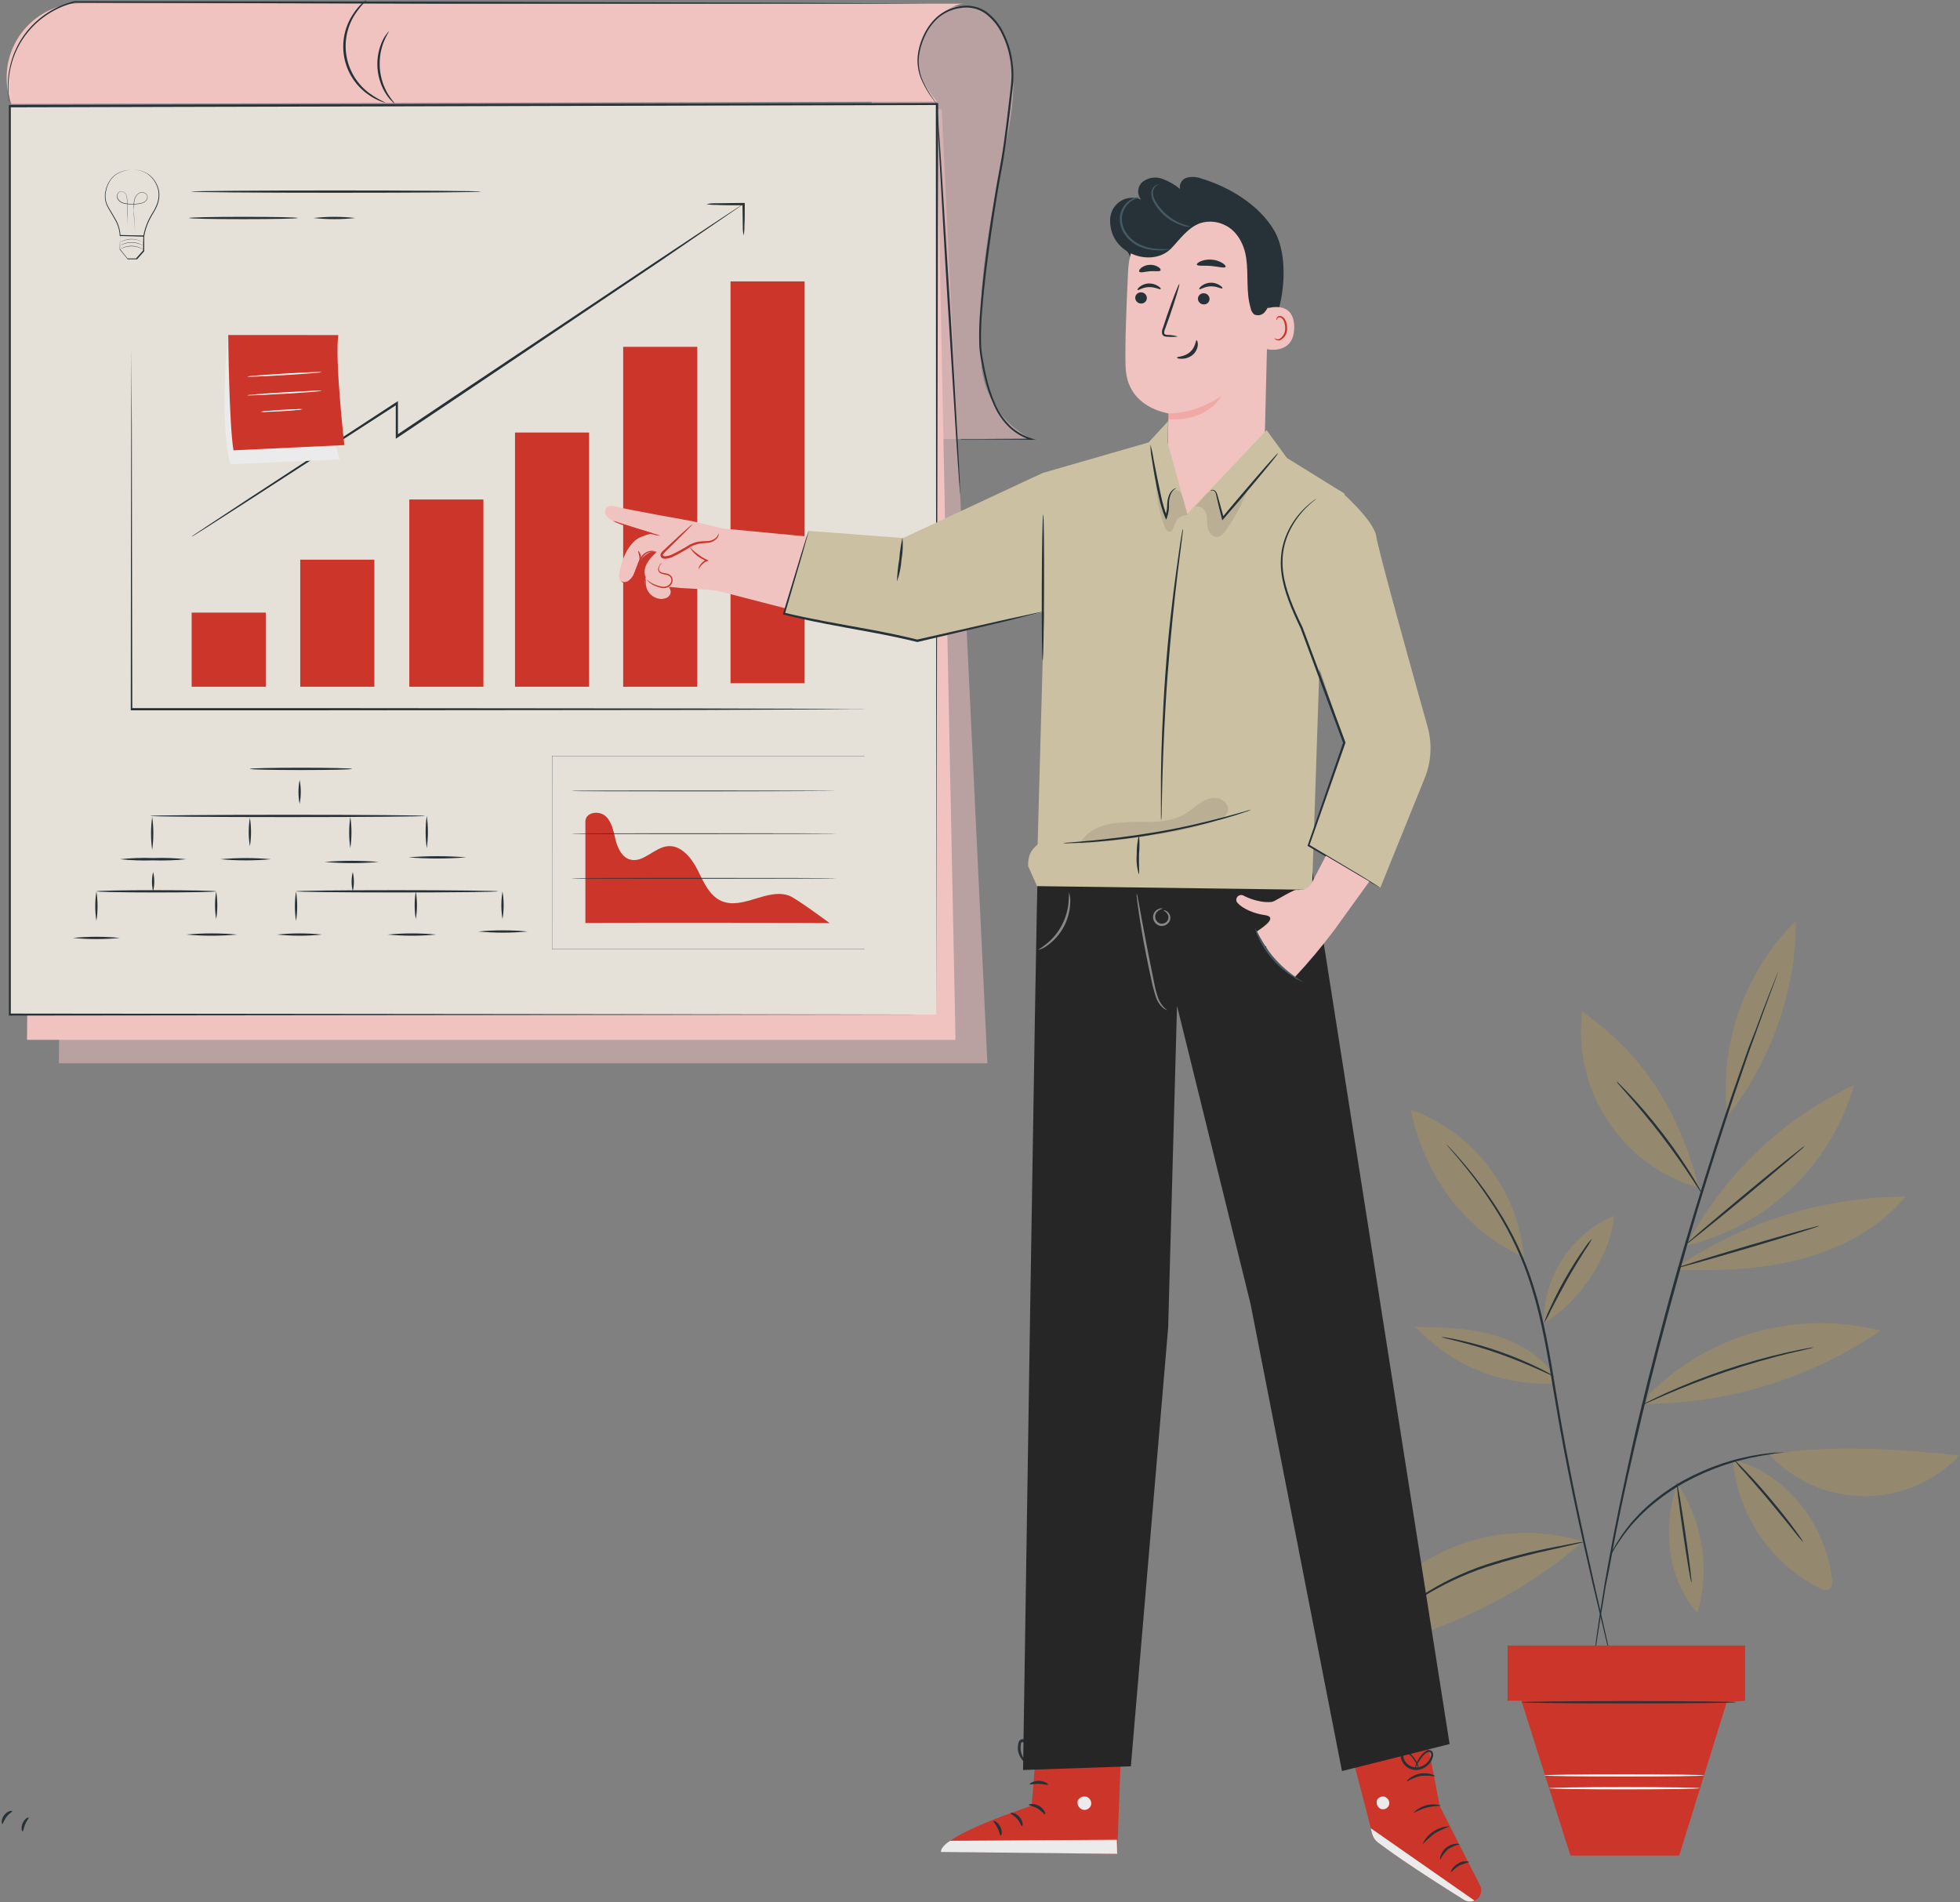 <svg xmlns="http://www.w3.org/2000/svg" width="442" height="429" viewBox="0 0 442 429" fill="none"><rect x="0" y="0" width="442" height="429" fill="#808080" stroke="none"/><path d="M218.17 1.461C218.17 1.461 233.46 1.671 226.92 31.951C220.38 62.231 221.22 67.951 221.22 79.951C221.129 83.867 222.142 87.73 224.142 91.099C226.142 94.467 229.048 97.206 232.53 99.001H211.79L196.54 28.311V1.461H218.17Z" fill="#F0C3C0" fill-opacity="0.5"></path><path d="M222.67 239.791H13.28L15.15 34.941L212.37 24.631L222.67 239.791Z" fill="#F0C3C0" fill-opacity="0.5"></path><path d="M215.48 234.5H6.09L7.96 29.65L211.27 25.68L215.48 234.5Z" fill="#F0C3C0"></path><path d="M211.14 228.789H2.18V23.939L211.27 23.449L211.14 228.789Z" fill="#E5E1D8"></path><path d="M211.14 228.79C211.14 226.88 211.14 146.62 211.04 23.451L211.27 23.68L2.51 24.201H2.18L2.44 23.941C2.44 98.88 2.44 169.15 2.44 228.79L2.22 228.57L211.22 228.79L2.22 229.02H2V228.79C2 169.15 2 98.88 2 23.941V23.68H2.58L211.35 23.23H211.57V23.451C211.28 146.62 211.14 226.88 211.14 228.79Z" fill="#263238"></path><path d="M211.27 22.901C200.47 10.331 213 1.031 217.27 0.831L18.27 0.721C15.826 0.718 13.41 1.251 11.193 2.281C8.977 3.31 7.012 4.813 5.437 6.682C3.862 8.551 2.715 10.743 2.076 13.102C1.438 15.462 1.323 17.932 1.74 20.341C1.94 21.394 2.21 22.433 2.55 23.451" fill="#F0C3C0"></path><path d="M216.54 99.001H216.82H217.62H220.74L232.53 98.931V99.241C230.745 98.687 229.103 97.748 227.72 96.491C226.195 95.041 224.978 93.3 224.14 91.371C223.205 89.269 222.484 87.078 221.99 84.831C221.72 83.661 221.48 82.471 221.26 81.251C221.132 80.633 221.035 80.008 220.97 79.381C220.883 78.744 220.836 78.103 220.83 77.461C220.762 74.791 220.849 72.12 221.09 69.461C221.29 66.741 221.6 63.951 221.93 61.101C222.61 55.411 223.46 49.481 224.47 43.401C224.89 40.811 225.41 38.241 225.84 35.731C226.27 33.221 226.59 30.731 226.91 28.251C227.23 25.771 227.49 23.371 227.78 21.001C227.91 19.821 228.07 18.651 228.1 17.501C228.127 16.361 228.064 15.22 227.91 14.091C227.619 11.885 226.974 9.741 226 7.741C225.129 5.866 223.806 4.237 222.15 3.001C220.558 1.915 218.611 1.482 216.71 1.791C214.946 2.009 213.274 2.7 211.87 3.791C210.628 4.823 209.608 6.095 208.87 7.531C208.201 8.815 207.71 10.184 207.41 11.601C206.921 13.886 207.199 16.269 208.2 18.381C208.811 19.724 209.548 21.006 210.4 22.211L211.08 23.141C211.23 23.351 211.3 23.471 211.3 23.471C211.3 23.471 211.2 23.381 211.03 23.181L210.32 22.271C209.419 21.087 208.648 19.809 208.02 18.461C206.964 16.317 206.647 13.883 207.12 11.541C207.416 10.094 207.907 8.695 208.58 7.381C209.335 5.89 210.386 4.57 211.67 3.501C213.119 2.363 214.845 1.631 216.67 1.381C218.674 1.051 220.728 1.502 222.41 2.641C224.132 3.918 225.507 5.606 226.41 7.551C227.395 9.582 228.043 11.761 228.33 14.001C228.491 15.157 228.561 16.324 228.54 17.491C228.54 18.681 228.35 19.851 228.22 21.041C227.96 23.411 227.68 25.831 227.36 28.301C227.04 30.771 226.71 33.301 226.3 35.801C225.89 38.301 225.35 40.871 224.94 43.471C223.94 49.541 223.07 55.471 222.38 61.141C222.05 63.981 221.74 66.761 221.53 69.481C221.287 72.107 221.19 74.744 221.24 77.381C221.247 78.009 221.291 78.637 221.37 79.261C221.42 79.881 221.55 80.501 221.65 81.111C221.87 82.321 222.1 83.511 222.37 84.671C222.843 86.892 223.539 89.06 224.45 91.141C225.263 93.021 226.443 94.721 227.92 96.141C229.255 97.376 230.846 98.301 232.58 98.851L233.58 99.171H232.58L220.79 99.101H217.67H216.87L216.54 99.001Z" fill="#263238"></path><path d="M87.67 7.089C87.75 7.149 87.15 7.939 86.56 9.399C86.221 10.248 85.97 11.129 85.81 12.029C85.633 13.137 85.579 14.26 85.65 15.379C85.746 16.495 85.971 17.596 86.32 18.659C86.611 19.53 86.993 20.368 87.46 21.159C88.27 22.499 88.98 23.159 88.91 23.269C88.84 23.379 88.69 23.129 88.37 22.819C87.908 22.378 87.499 21.885 87.15 21.349C86.622 20.561 86.192 19.712 85.87 18.819C85.064 16.622 84.88 14.244 85.34 11.949C85.526 11.018 85.822 10.111 86.22 9.249C86.489 8.666 86.825 8.116 87.22 7.609C87.47 7.259 87.64 7.069 87.67 7.089Z" fill="#263238"></path><path d="M82.7 0C81.714 0.986 80.83 2.068 80.06 3.23C78.228 6.069 77.552 9.501 78.171 12.823C78.79 16.144 80.658 19.102 83.39 21.09C84.523 21.896 85.732 22.589 87 23.16C86.622 23.105 86.253 23.005 85.9 22.86C84.924 22.494 84 22.003 83.15 21.4C81.714 20.419 80.487 19.163 79.538 17.706C78.589 16.248 77.938 14.617 77.622 12.907C77.306 11.197 77.332 9.441 77.697 7.741C78.062 6.041 78.76 4.43 79.75 3C80.311 2.132 80.983 1.342 81.75 0.65C82.035 0.39 82.355 0.172 82.7 0Z" fill="#263238"></path><path d="M195.16 159.92H194.51H192.59L185.2 159.97L158 160.1L68.39 160.18H29.49V159.93C29.49 134.33 29.56 112.31 29.59 96.67C29.59 88.87 29.64 82.67 29.66 78.39C29.66 76.28 29.66 74.64 29.66 73.51C29.66 72.97 29.66 72.56 29.66 72.26C29.66 71.96 29.66 71.83 29.66 71.83C29.66 71.83 29.66 71.97 29.66 72.26C29.66 72.55 29.66 72.97 29.66 73.51C29.66 74.64 29.66 76.28 29.66 78.39C29.66 82.67 29.66 88.87 29.73 96.67C29.73 112.31 29.79 134.33 29.83 159.93L29.58 159.68H68.23L157.84 159.76L185 159.84L192.39 159.89H194.31L195.16 159.92Z" fill="#263238"></path><path d="M59.93 138.15H43.22V154.86H59.93V138.15Z" fill="#CC3529"></path><path d="M84.42 126.211H67.71V154.861H84.42V126.211Z" fill="#CC3529"></path><path d="M109.01 112.641H92.3V154.861H109.01V112.641Z" fill="#CC3529"></path><path d="M132.85 97.539H116.14V154.859H132.85V97.539Z" fill="#CC3529"></path><path d="M157.24 78.211H140.53V154.861H157.24V78.211Z" fill="#CC3529"></path><path d="M181.45 63.461H164.74V154.071H181.45V63.461Z" fill="#CC3529"></path><path d="M43.22 121C43.283 120.935 43.353 120.878 43.43 120.83L44.08 120.38L46.63 118.68L56.2 112.37L89.35 90.7L89.74 90.45V90.91C89.74 93.28 89.74 95.81 89.74 98.39L89.34 98.18L102.4 89.42L148.5 58.62L162.5 49.33L166.32 46.83L167.32 46.19L167.67 45.99C167.571 46.08 167.464 46.16 167.35 46.23L166.35 46.92L162.58 49.5L148.72 59L102.72 89.93L89.65 98.68L89.25 98.95V90.95L89.64 91.16L56.38 112.67L46.73 118.86L44.14 120.49L43.47 120.91L43.22 121Z" fill="#263238"></path><path d="M167.69 53.09C167.547 52.413 167.486 51.721 167.51 51.029C167.51 49.749 167.44 47.969 167.43 46.029L167.69 46.289H167.05C164.91 46.289 162.97 46.289 161.57 46.209C160.809 46.232 160.048 46.172 159.3 46.029C160.047 45.88 160.808 45.816 161.57 45.84C162.97 45.84 164.91 45.77 167.05 45.77H167.95V45.999C167.95 47.999 167.95 49.77 167.87 50.999C167.896 51.701 167.835 52.403 167.69 53.09V53.09Z" fill="#263238"></path><path d="M79.41 173.391C79.41 173.541 74.25 173.651 67.88 173.651C61.51 173.651 56.35 173.541 56.35 173.391C56.35 173.241 61.51 173.131 67.88 173.131C74.25 173.131 79.41 173.251 79.41 173.391Z" fill="#263238"></path><path d="M67.57 181.291C67.223 179.507 67.223 177.674 67.57 175.891C67.917 177.674 67.917 179.507 67.57 181.291V181.291Z" fill="#263238"></path><path d="M95.83 184C95.83 184.14 81.96 184.26 64.83 184.26C47.7 184.26 33.83 184.14 33.83 184C33.83 183.86 47.69 183.74 64.83 183.74C81.97 183.74 95.83 183.85 95.83 184Z" fill="#263238"></path><path d="M34.32 191.679C33.973 189.198 33.973 186.68 34.32 184.199C34.667 186.68 34.667 189.198 34.32 191.679V191.679Z" fill="#263238"></path><path d="M56.35 190.85C56.003 188.717 56.003 186.543 56.35 184.41C56.697 186.543 56.697 188.717 56.35 190.85Z" fill="#263238"></path><path d="M79 191.259C78.653 188.919 78.653 186.54 79 184.199C79.347 186.54 79.347 188.919 79 191.259V191.259Z" fill="#263238"></path><path d="M96.24 191.26C95.893 188.849 95.893 186.401 96.24 183.99C96.587 186.401 96.587 188.849 96.24 191.26Z" fill="#263238"></path><path d="M42 193.759C39.516 194.017 37.016 194.103 34.52 194.019C32.024 194.103 29.524 194.017 27.04 193.759C29.524 193.496 32.024 193.409 34.52 193.499C37.016 193.409 39.516 193.496 42 193.759V193.759Z" fill="#263238"></path><path d="M61.13 193.76C57.328 194.107 53.502 194.107 49.7 193.76C53.502 193.413 57.328 193.413 61.13 193.76V193.76Z" fill="#263238"></path><path d="M85.44 194.379C81.361 194.726 77.26 194.726 73.18 194.379C77.26 194.032 81.361 194.032 85.44 194.379V194.379Z" fill="#263238"></path><path d="M105.18 193.34C100.823 193.687 96.446 193.687 92.09 193.34C96.446 192.993 100.823 192.993 105.18 193.34V193.34Z" fill="#263238"></path><path d="M34.53 201.001C34.183 199.568 34.183 198.073 34.53 196.641C34.877 198.073 34.877 199.568 34.53 201.001Z" fill="#263238"></path><path d="M48.75 201C48.75 201.14 42.7 201.26 35.25 201.26C27.8 201.26 21.74 201.14 21.74 201C21.74 200.86 27.79 200.74 35.25 200.74C42.71 200.74 48.75 200.88 48.75 201Z" fill="#263238"></path><path d="M48.75 207.259C48.404 205.197 48.404 203.091 48.75 201.029C49.097 203.091 49.097 205.197 48.75 207.259Z" fill="#263238"></path><path d="M21.74 207.679C21.393 205.476 21.393 203.232 21.74 201.029C22.087 203.232 22.087 205.476 21.74 207.679V207.679Z" fill="#263238"></path><path d="M79.55 201.001C79.203 199.568 79.203 198.073 79.55 196.641C79.897 198.073 79.897 199.568 79.55 201.001Z" fill="#263238"></path><path d="M112.39 201C112.39 201.14 102.17 201.26 89.57 201.26C76.97 201.26 66.76 201.14 66.76 201C66.76 200.86 76.97 200.74 89.57 200.74C102.17 200.74 112.39 200.88 112.39 201Z" fill="#263238"></path><path d="M93.77 207.259C93.423 205.197 93.423 203.091 93.77 201.029C94.116 203.091 94.116 205.197 93.77 207.259Z" fill="#263238"></path><path d="M113.32 207.259C112.973 205.197 112.973 203.091 113.32 201.029C113.667 203.091 113.667 205.197 113.32 207.259Z" fill="#263238"></path><path d="M66.76 207.679C66.413 205.476 66.413 203.232 66.76 201.029C67.107 203.232 67.107 205.476 66.76 207.679V207.679Z" fill="#263238"></path><path d="M27.06 211.51C23.522 211.857 19.958 211.857 16.42 211.51C19.958 211.163 23.522 211.163 27.06 211.51Z" fill="#263238"></path><path d="M53.52 210.75C49.691 211.097 45.839 211.097 42.01 210.75C45.839 210.404 49.691 210.404 53.52 210.75V210.75Z" fill="#263238"></path><path d="M72.63 210.75C69.262 211.097 65.868 211.097 62.5 210.75C65.868 210.404 69.262 210.404 72.63 210.75Z" fill="#263238"></path><path d="M98.4 210.751C94.742 211.098 91.058 211.098 87.4 210.751C91.058 210.403 94.742 210.403 98.4 210.751V210.751Z" fill="#263238"></path><path d="M119 210.061C115.288 210.408 111.552 210.408 107.84 210.061C111.552 209.714 115.288 209.714 119 210.061V210.061Z" fill="#263238"></path><path d="M195 214.11H124.47V170.43H195V214.11ZM124.51 214.06H195V170.48H124.52L124.51 214.06Z" fill="#263238"></path><path d="M178 201.999C173.11 200.149 167.49 205.269 162.69 203.179C159.91 201.969 158.64 198.809 157.27 196.099C155.9 193.389 153.55 190.509 150.53 190.829C147.51 191.149 145.01 194.679 142.06 193.829C140.2 193.289 139.28 191.229 138.81 189.349C138.34 187.469 138.02 185.399 136.6 184.079C135.18 182.759 132.24 183.079 132.01 185.079V208.209H187.14C187.14 208.209 179.66 202.639 178 201.999Z" fill="#CC3529"></path><path d="M188.58 208.17C188.58 208.22 175.22 208.26 158.74 208.26C142.26 208.26 128.9 208.26 128.9 208.17C128.9 208.08 142.26 208.08 158.74 208.08C175.22 208.08 188.58 208.12 188.58 208.17Z" fill="#E0E0E0"></path><path d="M188.58 198.07C188.58 198.12 175.22 198.16 158.74 198.16C142.26 198.16 128.9 198.16 128.9 198.07C128.9 197.98 142.26 197.98 158.74 197.98C175.22 197.98 188.58 198 188.58 198.07Z" fill="#263238"></path><path d="M188.58 188C188.58 188 175.22 188.08 158.74 188.08C142.26 188.08 128.9 188.08 128.9 188C128.9 187.92 142.26 187.91 158.74 187.91C175.22 187.91 188.58 187.92 188.58 188Z" fill="#263238"></path><path d="M188.58 178.36C188.58 178.36 175.22 178.45 158.74 178.45C142.26 178.45 128.9 178.45 128.9 178.36C128.9 178.27 142.26 178.27 158.74 178.27C175.22 178.27 188.58 178.31 188.58 178.36Z" fill="#263238"></path><path d="M29.79 38.289C29.79 38.289 29.79 38.289 29.89 38.289H30.17C30.539 38.287 30.907 38.321 31.27 38.389C31.85 38.492 32.41 38.684 32.93 38.959C33.624 39.33 34.228 39.849 34.7 40.479C35.284 41.245 35.684 42.134 35.87 43.079C36.027 44.18 35.886 45.302 35.46 46.329C35.24 46.887 34.969 47.422 34.65 47.929C34.317 48.452 34.013 48.993 33.74 49.549C33.158 50.721 32.747 51.971 32.52 53.259V53.349H32.43L29.82 53.289L27.08 53.219H27V53.119C26.932 51.825 26.544 50.567 25.87 49.459C25.58 48.899 25.25 48.379 24.94 47.849C24.624 47.349 24.337 46.832 24.08 46.299C23.631 45.28 23.53 44.142 23.79 43.059C23.981 42.126 24.366 41.244 24.92 40.469C25.382 39.851 25.981 39.348 26.67 38.999C27.191 38.736 27.746 38.547 28.32 38.439C28.679 38.362 29.043 38.315 29.41 38.299H29.69C29.76 38.299 29.79 38.299 29.79 38.299H29.69H29.41C29.049 38.328 28.692 38.384 28.34 38.469C27.777 38.59 27.232 38.785 26.72 39.049C26.04 39.403 25.448 39.905 24.99 40.519C24.46 41.286 24.096 42.154 23.92 43.069C23.67 44.116 23.771 45.216 24.21 46.199C24.468 46.725 24.755 47.236 25.07 47.729C25.38 48.249 25.71 48.779 26.01 49.339C26.704 50.476 27.099 51.769 27.16 53.099L27.07 52.989L29.81 53.059L32.42 53.129L32.32 53.209C32.556 51.904 32.973 50.639 33.56 49.449C33.84 48.889 34.15 48.345 34.49 47.819C34.806 47.322 35.074 46.797 35.29 46.249C35.718 45.251 35.863 44.154 35.71 43.079C35.534 42.16 35.155 41.292 34.6 40.539C34.141 39.911 33.555 39.386 32.88 38.999C32.372 38.724 31.826 38.525 31.26 38.409C30.9 38.339 30.536 38.295 30.17 38.279H29.88L29.79 38.289Z" fill="#263238"></path><path d="M30.55 53C30.552 52.97 30.552 52.94 30.55 52.91V52.67C30.55 52.45 30.49 52.13 30.44 51.67C30.36 50.84 30.23 49.67 30.17 48.16C30.17 47.79 30.17 47.4 30.17 47C30.17 46.6 30.17 46.17 30.17 45.73C30.2 45.275 30.319 44.83 30.52 44.42C30.738 43.971 31.111 43.616 31.57 43.42C31.816 43.333 32.081 43.318 32.335 43.379C32.589 43.439 32.82 43.572 33 43.76C33.093 43.857 33.166 43.971 33.214 44.097C33.262 44.222 33.285 44.356 33.28 44.49C33.261 44.766 33.156 45.028 32.98 45.24C32.798 45.45 32.573 45.617 32.32 45.73C32.066 45.837 31.801 45.914 31.53 45.96C30.417 46.14 29.283 46.14 28.17 45.96C27.898 45.915 27.635 45.827 27.39 45.7C27.141 45.58 26.92 45.41 26.74 45.2C26.558 44.996 26.434 44.748 26.38 44.48C26.336 44.213 26.382 43.939 26.51 43.7C26.633 43.461 26.839 43.276 27.09 43.18C27.213 43.14 27.343 43.125 27.472 43.137C27.601 43.149 27.727 43.188 27.84 43.25C28.062 43.365 28.249 43.538 28.38 43.75C28.505 43.956 28.59 44.183 28.63 44.42C28.695 44.867 28.722 45.319 28.71 45.77C28.71 46.64 28.71 47.46 28.71 48.2C28.71 49.68 28.71 50.88 28.71 51.71V53C28.712 52.974 28.712 52.947 28.71 52.92V52.67C28.71 52.45 28.71 52.117 28.71 51.67C28.71 50.84 28.71 49.67 28.65 48.16C28.65 47.42 28.65 46.61 28.65 45.73C28.663 45.282 28.636 44.834 28.57 44.39C28.531 44.164 28.449 43.947 28.33 43.75C28.203 43.549 28.023 43.387 27.81 43.28C27.706 43.221 27.59 43.185 27.471 43.175C27.352 43.164 27.232 43.18 27.12 43.22C26.89 43.309 26.701 43.48 26.59 43.7C26.47 43.92 26.428 44.174 26.47 44.42C26.523 44.675 26.64 44.913 26.81 45.11C27.178 45.503 27.668 45.76 28.2 45.84C28.747 45.941 29.303 45.991 29.86 45.99C30.416 46.002 30.972 45.959 31.52 45.86C31.789 45.824 32.051 45.75 32.3 45.64C32.541 45.535 32.756 45.378 32.93 45.18C33.094 44.982 33.192 44.737 33.21 44.48C33.216 44.355 33.197 44.23 33.152 44.113C33.107 43.996 33.038 43.889 32.95 43.8C32.781 43.624 32.565 43.5 32.327 43.443C32.089 43.386 31.84 43.399 31.61 43.48C31.173 43.661 30.817 43.996 30.61 44.42C30.407 44.819 30.288 45.254 30.26 45.7C30.26 46.13 30.26 46.55 30.21 46.96C30.16 47.37 30.21 47.75 30.21 48.12C30.26 49.6 30.38 50.8 30.45 51.62C30.45 52.03 30.52 52.35 30.55 52.62V52.86V53Z" fill="#263238"></path><path d="M27.07 53C27.07 53 27.07 53.33 27.07 53.88C27.07 54.43 27.07 55.28 27.07 56.17L28.77 58.29H28.68H30.74H30.66L31.73 57.08L32.27 56.48V56.56C32.27 55.35 32.27 54.21 32.33 53.17L32.44 53.28L28.59 53.16H27.48H27.07C27.189 53.144 27.311 53.144 27.43 53.16H28.52H32.52V53.27C32.52 54.27 32.52 55.45 32.52 56.66L31.98 57.27L30.91 58.47H30.86H28.79L27 56.26C27 55.35 27.05 54.57 27.07 53.91C27.044 53.607 27.044 53.303 27.07 53Z" fill="#263238"></path><path d="M32.26 56.219L32.06 56.129C31.892 56.04 31.718 55.964 31.54 55.899C30.951 55.665 30.324 55.543 29.69 55.539C29.059 55.532 28.432 55.641 27.84 55.859C27.659 55.921 27.482 55.995 27.31 56.079L27.11 56.169C27.164 56.121 27.224 56.08 27.29 56.049L27.82 55.799C28.416 55.568 29.05 55.45 29.69 55.449C30.332 55.46 30.967 55.592 31.56 55.839C31.738 55.916 31.912 56.002 32.08 56.099C32.145 56.13 32.206 56.171 32.26 56.219V56.219Z" fill="#263238"></path><path d="M32.29 55.399L32.1 55.299L31.57 55.069C30.978 54.845 30.353 54.723 29.72 54.709C29.089 54.71 28.462 54.821 27.87 55.039C27.689 55.101 27.512 55.175 27.34 55.259L27.15 55.339L27.33 55.229C27.495 55.13 27.669 55.047 27.85 54.979C28.448 54.743 29.087 54.624 29.73 54.629C30.369 54.64 31 54.773 31.59 55.019C31.77 55.091 31.944 55.178 32.11 55.279C32.175 55.31 32.236 55.35 32.29 55.399V55.399Z" fill="#263238"></path><path d="M32.27 54.609C32.203 54.586 32.14 54.556 32.08 54.519C31.909 54.431 31.732 54.354 31.55 54.289C30.358 53.836 29.041 53.836 27.85 54.289C27.63 54.369 27.45 54.449 27.32 54.509L27.13 54.599L27.31 54.479C27.43 54.419 27.61 54.329 27.83 54.239C28.427 54 29.066 53.881 29.71 53.889C30.352 53.893 30.987 54.022 31.58 54.269C31.8 54.369 31.98 54.459 32.1 54.529L32.27 54.609Z" fill="#263238"></path><path d="M51.37 76.141C51.37 76.141 49.37 94.591 51.94 104.691L76.59 103.611C76.59 103.611 71.31 85.421 74.59 77.361L51.37 76.141Z" fill="#EBEBEB"></path><path d="M51.47 75.551C51.47 75.551 51.64 95.471 52.65 101.551L77.65 100.371C77.65 100.371 75.45 80.791 76.3 75.561L51.47 75.551Z" fill="#CC3529"></path><path d="M72.51 83.92C72.51 84.01 68.77 84.31 64.14 84.59C59.51 84.87 55.76 85.02 55.75 84.92C55.74 84.82 59.49 84.53 64.12 84.25C68.75 83.97 72.51 83.82 72.51 83.92Z" fill="white"></path><path d="M72.52 88.13C72.52 88.23 68.78 88.53 64.15 88.8C59.52 89.07 55.76 89.23 55.76 89.14C55.76 89.05 59.5 88.75 64.13 88.47C68.76 88.19 72.51 88 72.52 88.13Z" fill="white"></path><path d="M68.27 92.28C67.816 92.4 67.35 92.467 66.88 92.48C66.02 92.56 64.83 92.65 63.51 92.73C62.19 92.81 60.99 92.86 60.13 92.88C59.662 92.942 59.188 92.942 58.72 92.88C59.173 92.756 59.64 92.689 60.11 92.68C60.98 92.6 62.17 92.51 63.49 92.43C64.81 92.35 66 92.29 66.87 92.27C67.335 92.214 67.806 92.217 68.27 92.28Z" fill="white"></path><path d="M108.42 43.209C108.42 43.359 93.81 43.469 75.79 43.469C57.77 43.469 43.16 43.359 43.16 43.209C43.16 43.059 57.77 42.949 75.79 42.949C93.81 42.949 108.42 43.069 108.42 43.209Z" fill="#263238"></path><path d="M67.13 49.16C67.13 49.31 61.65 49.42 54.89 49.42C48.13 49.42 42.65 49.31 42.65 49.16C42.65 49.01 48.13 48.9 54.89 48.9C61.65 48.9 67.13 49 67.13 49.16Z" fill="#263238"></path><path d="M80.13 49.16C76.993 49.507 73.827 49.507 70.69 49.16C73.827 48.814 76.993 48.814 80.13 49.16V49.16Z" fill="#263238"></path><path d="M216.54 111.899C216.53 111.823 216.53 111.746 216.54 111.669C216.54 111.489 216.54 111.269 216.48 110.999C216.43 110.369 216.36 109.509 216.27 108.429C216.12 106.139 215.9 102.919 215.63 98.959C215.13 90.909 214.44 79.879 213.68 67.689C212.92 55.499 212.36 44.459 211.89 36.409C211.69 32.409 211.53 29.219 211.41 26.929C211.41 25.849 211.33 24.989 211.31 24.349C211.31 24.079 211.31 23.859 211.31 23.679C211.295 23.603 211.295 23.525 211.31 23.449C211.314 23.526 211.314 23.603 211.31 23.679L211.37 24.349C211.42 24.979 211.49 25.839 211.57 26.919C211.73 29.209 211.95 32.429 212.22 36.389C212.72 44.389 213.41 55.469 214.16 67.659C214.91 79.849 215.49 90.889 215.95 98.929C216.16 102.929 216.32 106.129 216.44 108.419C216.44 109.499 216.52 110.359 216.54 110.999C216.54 111.269 216.54 111.489 216.54 111.669C216.555 111.745 216.555 111.823 216.54 111.899V111.899Z" fill="#263238"></path><path d="M211.27 0.83H210.69H208.99H202.44H178.39L99 0.84L16.85 0.58C12.767 1.585 9.11 3.865 6.41 7.09C4.391 9.509 2.997 12.386 2.35 15.47C1.935 17.404 1.803 19.388 1.96 21.36C2.02 22.029 2.08 22.54 2.14 22.88C2.173 23.052 2.196 23.225 2.21 23.399C2.042 22.743 1.925 22.074 1.86 21.399C1.658 19.416 1.76 17.413 2.16 15.46C2.773 12.337 4.147 9.414 6.16 6.95C8.882 3.649 12.59 1.307 16.74 0.27V0.27L98.9 0.37L178.25 0.62L202.31 0.76L208.85 0.82H210.55L211.27 0.83Z" fill="#263238"></path><path d="M371.87 314.409C378.587 307.698 386.933 302.849 396.09 300.337C405.246 297.824 414.899 297.736 424.1 300.079C408.51 310.701 390.114 316.447 371.25 316.589" fill="#94896F"></path><path d="M389.59 251.679C387.41 236.289 393.39 218.979 404.91 207.789C405.29 223.039 398.91 240.209 389.59 251.679Z" fill="#94896F"></path><path d="M380.37 280.759C388.693 264.952 401.943 252.289 418.11 244.689C415.584 253.549 410.743 261.576 404.085 267.944C397.428 274.311 389.193 278.79 380.23 280.919" fill="#94896F"></path><path d="M378.46 286.36C387.76 286.63 397.17 286.3 406.16 283.92C415.15 281.54 423.76 276.97 429.74 269.85C411.529 269.908 393.74 275.338 378.6 285.46" fill="#94896F"></path><path d="M383.18 267.891C378.46 250.201 370.68 237.971 356.78 228.061C355.714 236.756 357.788 245.546 362.628 252.849C367.468 260.151 374.756 265.485 383.18 267.891" fill="#94896F"></path><path d="M348.09 298.391C348.058 293.231 349.551 288.177 352.382 283.862C355.212 279.548 359.254 276.166 364 274.141C363.22 283.271 356 293.841 348.09 298.391Z" fill="#94896F"></path><path d="M343.65 283.479C343.006 276.074 340.258 269.007 335.732 263.111C331.205 257.215 325.088 252.735 318.1 250.199C321.31 264.979 329.85 277.279 343.65 283.479Z" fill="#94896F"></path><path d="M350.34 309.939C347.07 305.249 341.72 302.329 336.18 300.879C330.64 299.429 324.86 299.309 319.18 299.189C323.076 303.414 327.84 306.745 333.144 308.956C338.448 311.168 344.167 312.206 349.91 311.999" fill="#94896F"></path><path d="M357 347.631C346.568 344.411 335.307 345.218 325.441 349.892C315.574 354.566 307.817 362.768 303.7 372.881C323.06 369.201 342.17 360.601 357 347.631Z" fill="#94896F"></path><path d="M378.24 334.529C375.02 344.039 375.64 355.529 382.79 363.719C384.214 358.817 384.544 353.662 383.758 348.619C382.972 343.575 381.088 338.765 378.24 334.529Z" fill="#94896F"></path><path d="M390.8 329.25C391.323 335.374 393.416 341.259 396.875 346.338C400.334 351.418 405.044 355.52 410.55 358.25C410.807 358.415 411.094 358.525 411.395 358.575C411.696 358.625 412.004 358.613 412.3 358.54C413.17 358.18 413.3 356.99 413.14 356.06C411.74 343.88 402.72 332.06 390.8 329.23" fill="#94896F"></path><path d="M399 327.999C401.729 330.948 405.034 333.305 408.712 334.924C412.389 336.543 416.36 337.389 420.377 337.409C424.395 337.43 428.374 336.625 432.068 335.044C435.762 333.463 439.091 331.14 441.85 328.219C428.23 326.729 412.51 325.739 399 327.999Z" fill="#94896F"></path><path d="M401 219.131C400.968 219.268 400.924 219.401 400.87 219.531L400.46 220.691C400.07 221.691 399.52 223.201 398.82 225.101C398.12 227.001 397.24 229.361 396.26 232.101C395.76 233.461 395.26 234.921 394.68 236.471C394.1 238.021 393.58 239.671 392.98 241.401C390.57 248.291 387.89 256.571 384.98 265.791C382.07 275.011 379.16 285.211 376.23 295.971C373.3 306.731 370.77 317.041 368.58 326.461C366.39 335.881 364.58 344.391 363.31 351.571C362.98 353.371 362.65 355.081 362.31 356.691C361.97 358.301 361.77 359.851 361.53 361.281C361.04 364.141 360.61 366.601 360.33 368.621C360.05 370.641 359.78 372.181 359.62 373.271C359.53 373.791 359.47 374.191 359.42 374.481C359.402 374.62 359.372 374.757 359.33 374.891C359.316 374.755 359.316 374.617 359.33 374.481L359.48 373.261C359.63 372.171 359.83 370.601 360.1 368.591C360.37 366.581 360.75 364.101 361.21 361.231C361.44 359.791 361.69 358.231 361.95 356.641C362.21 355.051 362.56 353.301 362.88 351.511C364.16 344.311 365.95 335.791 368.04 326.351C370.13 316.911 372.76 306.611 375.65 295.831C378.54 285.051 381.59 274.881 384.46 265.651C387.33 256.421 390.09 248.161 392.55 241.281L394.29 236.361L396 232.001C397 229.271 397.88 226.931 398.65 225.001C399.42 223.071 399.97 221.651 400.38 220.631C400.58 220.151 400.73 219.771 400.84 219.491C400.884 219.367 400.938 219.247 401 219.131V219.131Z" fill="#263238"></path><path d="M326.23 258.09C326.315 258.154 326.392 258.228 326.46 258.31L327.12 259C327.68 259.6 328.51 260.51 329.54 261.71C332.448 265.086 335.121 268.658 337.54 272.4C341.149 277.964 343.969 284.001 345.92 290.34C348.17 297.48 349.56 305.6 350.92 314.08C353.69 331.08 357.09 346.27 359.55 357.27C360.79 362.75 361.79 367.19 362.5 370.27C362.83 371.78 363.09 372.97 363.28 373.81L363.47 374.74C363.498 374.844 363.515 374.952 363.52 375.06C363.478 374.959 363.445 374.856 363.42 374.75L363.18 373.84C362.97 373 362.67 371.84 362.3 370.31C361.56 367.21 360.5 362.78 359.19 357.31C356.64 346.31 353.19 331.11 350.41 314.11C349.02 305.63 347.64 297.54 345.41 290.43C343.489 284.123 340.717 278.108 337.17 272.55C334.79 268.794 332.164 265.2 329.31 261.79C328.31 260.57 327.51 259.65 326.97 259.02L326.35 258.3C326.29 258.19 326.22 258.1 326.23 258.09Z" fill="#263238"></path><path d="M403.07 327.43C402.912 327.484 402.747 327.514 402.58 327.52L401.17 327.68L400.17 327.78L399 328C398.13 328.13 397.14 328.26 396.07 328.49L394.38 328.83L392.57 329.29C391.31 329.57 390.01 330.04 388.62 330.46C385.644 331.489 382.758 332.76 379.99 334.26C377.245 335.794 374.656 337.593 372.26 339.63C371.21 340.522 370.208 341.47 369.26 342.47C368.423 343.326 367.639 344.231 366.91 345.18C366.286 345.947 365.706 346.749 365.17 347.58C364.731 348.182 364.333 348.813 363.98 349.47L363.26 350.69C363.09 350.97 362.99 351.11 362.97 351.1C363.016 350.94 363.08 350.786 363.16 350.64C363.34 350.3 363.55 349.88 363.8 349.37C364.132 348.695 364.51 348.044 364.93 347.42C365.442 346.566 366.007 345.744 366.62 344.96C367.334 343.985 368.109 343.057 368.94 342.18C369.885 341.151 370.886 340.176 371.94 339.26C374.344 337.18 376.954 335.35 379.73 333.8C382.525 332.284 385.446 331.013 388.46 330C389.86 329.59 391.18 329.14 392.46 328.87L394.3 328.44L396 328.13C397.09 327.92 398.09 327.81 399 327.71L400.21 327.57H401.21L402.63 327.51C402.774 327.469 402.921 327.442 403.07 327.43V327.43Z" fill="#263238"></path><path d="M407 258.42C406.698 258.765 406.363 259.079 406 259.36L403.19 261.8C400.81 263.8 397.5 266.62 393.82 269.67C390.14 272.72 386.82 275.46 384.34 277.42L381.43 279.73C381.088 280.031 380.716 280.296 380.32 280.52C380.619 280.169 380.954 279.851 381.32 279.57L384.12 277.14C386.5 275.14 389.82 272.32 393.5 269.27C397.18 266.22 400.5 263.48 402.96 261.51L405.87 259.21C406.215 258.905 406.594 258.64 407 258.42Z" fill="#263238"></path><path d="M410.3 276.43C410.3 276.57 403.19 278.81 394.3 281.43C385.41 284.05 378.22 286.05 378.18 285.92C378.14 285.79 385.28 283.54 394.18 280.92C403.08 278.3 410.26 276.3 410.3 276.43Z" fill="#263238"></path><path d="M383.89 269.261C383.611 268.953 383.363 268.618 383.15 268.261L381.27 265.381C379.67 262.961 377.4 259.661 374.71 256.151C372.02 252.641 369.44 249.581 367.53 247.391L365.27 244.811C364.969 244.509 364.703 244.174 364.48 243.811C364.82 244.063 365.134 244.348 365.42 244.661C366 245.231 366.82 246.071 367.81 247.141C369.81 249.261 372.43 252.301 375.13 255.821C377.83 259.341 380.05 262.701 381.58 265.171C382.34 266.411 382.94 267.431 383.33 268.171C383.554 268.513 383.742 268.879 383.89 269.261V269.261Z" fill="#263238"></path><path d="M359.06 279.26C358.565 280.217 358.003 281.14 357.38 282.02C356.31 283.7 354.86 286.02 353.38 288.67C351.9 291.32 350.61 293.75 349.71 295.53C349.274 296.514 348.769 297.466 348.2 298.38C348.501 297.346 348.896 296.341 349.38 295.38C350.2 293.56 351.38 291.08 352.93 288.38C354.48 285.68 355.93 283.38 357.09 281.79C357.662 280.883 358.322 280.036 359.06 279.26Z" fill="#263238"></path><path d="M350.56 310.43C350.56 310.5 349.16 309.83 346.92 308.83C344.68 307.83 341.57 306.51 338.05 305.27C334.53 304.03 331.27 303.12 328.9 302.52C326.53 301.92 325.04 301.58 325.06 301.52C325.416 301.518 325.771 301.555 326.12 301.63C326.8 301.73 327.78 301.92 328.98 302.18C332.111 302.862 335.197 303.737 338.22 304.8C341.245 305.857 344.204 307.096 347.08 308.51C348.18 309.06 349.08 309.51 349.66 309.87C349.982 310.018 350.284 310.206 350.56 310.43Z" fill="#263238"></path><path d="M357.25 347.689C357.109 347.756 356.962 347.807 356.81 347.839L355.52 348.159L350.76 349.259C345.517 350.361 340.333 351.729 335.23 353.359C330.152 355.059 325.289 357.344 320.74 360.169C319 361.269 317.65 362.249 316.74 362.949C316.289 363.338 315.807 363.689 315.3 363.999C315.394 363.878 315.501 363.767 315.62 363.669C315.85 363.459 316.17 363.149 316.62 362.779C317.866 361.729 319.171 360.75 320.53 359.849C325.056 356.907 329.938 354.555 335.06 352.849C340.182 351.192 345.402 349.856 350.69 348.849L355.48 347.919C356.062 347.791 356.654 347.714 357.25 347.689V347.689Z" fill="#263238"></path><path d="M381.44 356.871C381.29 356.871 380.44 351.871 379.54 345.671C378.64 339.471 378.01 334.411 378.15 334.391C378.29 334.371 379.15 339.391 380.05 345.591C380.95 351.791 381.58 356.851 381.44 356.871Z" fill="#263238"></path><path d="M406.62 347.73C405.807 346.879 405.048 345.977 404.35 345.03C402.99 343.34 401.1 341.03 398.97 338.46C396.84 335.89 394.86 333.67 393.43 332.03C392.612 331.186 391.857 330.284 391.17 329.33C391.434 329.507 391.676 329.715 391.89 329.95C392.33 330.37 392.95 331 393.7 331.79C395.21 333.36 397.23 335.58 399.37 338.13C401.51 340.68 403.37 343.05 404.64 344.81C405.29 345.68 405.8 346.4 406.14 346.91C406.344 347.155 406.506 347.432 406.62 347.73V347.73Z" fill="#263238"></path><path d="M339.97 371.08V383.53H343.09L354.15 418.44H378.68L389.39 383.87L393.54 383.53V371.08H339.97Z" fill="#CC3529"></path><path d="M391.47 383.869C391.47 384.019 380.63 384.129 367.28 384.129C353.93 384.129 343.08 384.019 343.08 383.869C343.08 383.719 353.91 383.609 367.28 383.609C380.65 383.609 391.47 383.729 391.47 383.869Z" fill="#263238"></path><path d="M409.11 303.83C408.597 304.006 408.072 304.147 407.54 304.25L403.23 305.25C399.6 306.15 394.62 307.51 389.23 309.33C383.84 311.15 379.03 313.07 375.6 314.55L371.54 316.33C371.045 316.594 370.53 316.818 370 317C370.448 316.69 370.923 316.422 371.42 316.2C372.35 315.72 373.72 315.06 375.42 314.27C384.317 310.224 393.606 307.101 403.14 304.95C404.96 304.55 406.45 304.25 407.48 304.07C408.016 303.945 408.561 303.865 409.11 303.83V303.83Z" fill="#263238"></path><path d="M383.32 403.26C383.32 403.4 375.72 403.52 366.32 403.52C356.92 403.52 349.32 403.4 349.32 403.26C349.32 403.12 356.92 403 366.32 403C375.72 403 383.32 403.12 383.32 403.26Z" fill="#FAFAFA"></path><path d="M384.28 400.369C384.28 400.519 376.22 400.629 366.28 400.629C356.34 400.629 348.28 400.519 348.28 400.369C348.28 400.219 356.34 400.109 366.28 400.109C376.22 400.109 384.28 400.229 384.28 400.369Z" fill="#FAFAFA"></path><path d="M234.29 386.69L232.66 407.22C232.66 407.22 212.38 413.74 212.26 417.54L251.94 418.06L253.11 386.65L234.29 386.69Z" fill="#CC3529"></path><path d="M244.89 405.131C245.276 405.237 245.609 405.48 245.827 405.816C246.044 406.152 246.131 406.555 246.07 406.951C245.977 407.338 245.74 407.675 245.408 407.894C245.075 408.113 244.672 408.198 244.28 408.131C243.863 408.028 243.501 407.773 243.263 407.415C243.026 407.058 242.932 406.624 243 406.201C243.139 405.807 243.425 405.483 243.798 405.297C244.171 405.11 244.602 405.076 245 405.201" fill="#EBEBEB"></path><path d="M251.94 418.061L251.86 414.881L214.28 415.111C214.28 415.111 212.13 416.391 212.19 417.631L251.94 418.061Z" fill="#EBEBEB"></path><path d="M232 407C232 407.19 233 407.25 234 407.85C235 408.45 235.51 409.24 235.68 409.16C235.85 409.08 235.54 407.96 234.35 407.26C233.16 406.56 232 406.86 232 407Z" fill="#263238"></path><path d="M227.9 408.891C227.9 409.081 228.71 409.381 229.39 410.181C230.07 410.981 230.29 411.841 230.49 411.831C230.69 411.821 230.77 410.711 229.9 409.731C229.03 408.751 227.9 408.701 227.9 408.891Z" fill="#263238"></path><path d="M225.68 413.94C225.86 413.94 226.1 413 225.57 411.94C225.04 410.88 224.12 410.5 224.05 410.67C223.98 410.84 224.55 411.38 224.97 412.25C225.39 413.12 225.49 413.93 225.68 413.94Z" fill="#263238"></path><path d="M232.22 402.351C232.31 402.521 233.22 402.231 234.29 402.271C235.36 402.311 236.29 402.631 236.35 402.461C236.41 402.291 235.6 401.621 234.35 401.591C233.1 401.561 232.12 402.201 232.22 402.351Z" fill="#263238"></path><path d="M232 398.221C232.66 398.383 233.353 398.359 234 398.15C234.717 398.005 235.412 397.77 236.07 397.451C236.458 397.264 236.832 397.05 237.19 396.81C237.409 396.676 237.607 396.511 237.78 396.321C237.886 396.175 237.943 396 237.943 395.821C237.943 395.641 237.886 395.466 237.78 395.321C237.68 395.188 237.549 395.081 237.4 395.008C237.251 394.935 237.086 394.898 236.92 394.9C236.668 394.907 236.419 394.951 236.18 395.031C235.757 395.147 235.346 395.301 234.95 395.49C234.288 395.81 233.684 396.235 233.16 396.751C232.26 397.631 231.97 398.36 232.04 398.4C232.11 398.44 232.56 397.841 233.47 397.101C234.008 396.68 234.596 396.328 235.22 396.05C235.586 395.894 235.964 395.767 236.35 395.671C236.76 395.541 237.12 395.531 237.24 395.671C237.36 395.811 237.24 395.77 237.24 395.9C237.111 396.034 236.966 396.151 236.81 396.251C236.49 396.481 236.156 396.691 235.81 396.881C235.204 397.208 234.568 397.476 233.91 397.68C233.262 397.816 232.623 397.997 232 398.221V398.221Z" fill="#263238"></path><path d="M232.29 398.489C232.648 397.909 232.809 397.229 232.75 396.549C232.765 395.813 232.653 395.079 232.42 394.379C232.272 393.967 232.088 393.569 231.87 393.189C231.761 392.923 231.583 392.69 231.355 392.514C231.126 392.338 230.856 392.226 230.57 392.189C230.393 392.197 230.222 392.256 230.078 392.359C229.935 392.462 229.824 392.604 229.76 392.769C229.667 393.003 229.606 393.249 229.58 393.499C229.509 393.943 229.509 394.396 229.58 394.839C229.717 395.57 230.029 396.256 230.49 396.839C231.3 397.839 232.11 398.049 232.13 397.989C232.15 397.929 231.5 397.529 230.88 396.559C230.517 396.001 230.282 395.369 230.19 394.709C230.14 394.328 230.14 393.941 230.19 393.559C230.19 393.139 230.39 392.789 230.55 392.829C230.71 392.869 231.09 393.129 231.27 393.459C231.471 393.798 231.645 394.153 231.79 394.519C232.031 395.162 232.182 395.835 232.24 396.519C232.37 397.729 232.18 398.459 232.29 398.489Z" fill="#263238"></path><path d="M320.09 383.27L324.67 407.27L333.77 425.19C333.924 425.495 334.015 425.829 334.035 426.17C334.056 426.512 334.006 426.854 333.889 427.176C333.771 427.497 333.589 427.791 333.354 428.04C333.119 428.288 332.835 428.485 332.52 428.62C332.153 428.778 331.753 428.845 331.354 428.816C330.955 428.786 330.569 428.66 330.23 428.45C325.84 425.74 309.73 415.7 309.49 413.92C309.22 411.92 302.97 388.92 302.97 388.92L320.09 383.27Z" fill="#CC3529"></path><path d="M332.52 428.599L309.14 412.289L309.36 413.289C309.546 414.165 310.039 414.945 310.75 415.489C312.65 416.949 317.98 420.849 330.16 428.439C330.511 428.657 330.909 428.785 331.321 428.811C331.733 428.837 332.145 428.761 332.52 428.589V428.599Z" fill="#EBEBEB"></path><path d="M312.4 405.26C312.741 405.41 313.013 405.682 313.165 406.022C313.316 406.362 313.336 406.746 313.22 407.1C313.081 407.446 312.815 407.725 312.476 407.879C312.137 408.034 311.752 408.052 311.4 407.93C311.031 407.767 310.737 407.47 310.577 407.099C310.418 406.728 310.405 406.31 310.54 405.93C310.725 405.585 311.037 405.324 311.409 405.203C311.782 405.082 312.187 405.11 312.54 405.28" fill="#EBEBEB"></path><path d="M324.82 419.349C325.233 418.48 325.806 417.696 326.51 417.039C327.316 416.51 328.21 416.131 329.15 415.919C329.15 415.859 328.81 415.739 328.24 415.779C327.487 415.856 326.772 416.147 326.18 416.619C325.582 417.083 325.133 417.713 324.89 418.429C324.72 418.999 324.76 419.339 324.82 419.349Z" fill="#263238"></path><path d="M327.21 422.18C327.34 422.26 327.94 421.32 329.1 420.7C329.837 420.388 330.592 420.117 331.36 419.89C330.943 419.744 330.497 419.698 330.059 419.758C329.621 419.817 329.203 419.979 328.84 420.23C327.52 420.94 327.07 422.14 327.21 422.18Z" fill="#263238"></path><path d="M320.77 415.929C321.632 415.036 322.557 414.207 323.54 413.449C324.619 412.837 325.742 412.305 326.9 411.859C325.596 411.882 324.326 412.277 323.24 412.998C322.154 413.72 321.297 414.737 320.77 415.929V415.929Z" fill="#263238"></path><path d="M318.77 408.76C318.86 408.89 320.06 408.06 321.77 407.62C323.48 407.18 324.92 407.31 324.94 407.15C323.862 406.84 322.72 406.825 321.634 407.109C320.549 407.392 319.559 407.962 318.77 408.76V408.76Z" fill="#263238"></path><path d="M317.25 401.761C318.213 401.196 319.249 400.769 320.33 400.491C321.443 400.38 322.566 400.417 323.67 400.601C323.67 400.551 323.37 400.301 322.75 400.101C321.935 399.858 321.074 399.81 320.236 399.961C319.399 400.112 318.609 400.458 317.93 400.971C317.42 401.371 317.2 401.711 317.25 401.761Z" fill="#263238"></path><path d="M320 399.17C320 399.17 320 398.83 319.84 398.26C319.589 397.447 319.174 396.695 318.62 396.05C318.256 395.542 317.736 395.167 317.14 394.98C316.938 394.936 316.728 394.956 316.539 395.037C316.349 395.118 316.189 395.255 316.08 395.43C315.888 395.785 315.835 396.198 315.93 396.59C316.157 397.381 316.652 398.069 317.331 398.534C318.01 398.999 318.83 399.214 319.65 399.14C320.458 399.049 321.221 398.72 321.843 398.195C322.464 397.669 322.915 396.972 323.14 396.19C323.202 395.993 323.222 395.785 323.198 395.58C323.173 395.375 323.106 395.177 323 395C322.866 394.841 322.687 394.728 322.486 394.676C322.285 394.625 322.074 394.636 321.88 394.71C321.325 394.966 320.846 395.363 320.49 395.86C319.953 396.518 319.536 397.267 319.26 398.07C319.134 398.353 319.069 398.66 319.07 398.97C319.499 397.939 320.075 396.976 320.78 396.11C321.102 395.677 321.529 395.333 322.02 395.11C322.126 395.069 322.241 395.063 322.351 395.092C322.46 395.12 322.558 395.183 322.63 395.27C322.693 395.388 322.732 395.519 322.744 395.653C322.756 395.787 322.741 395.922 322.7 396.05C322.488 396.709 322.094 397.295 321.563 397.739C321.032 398.184 320.386 398.468 319.7 398.56C319.009 398.62 318.318 398.445 317.741 398.061C317.163 397.678 316.733 397.11 316.52 396.45C316.441 396.178 316.462 395.887 316.58 395.63C316.639 395.533 316.726 395.456 316.829 395.41C316.933 395.363 317.048 395.349 317.16 395.37C317.664 395.529 318.108 395.84 318.43 396.26C319.127 397.125 319.659 398.112 320 399.17V399.17Z" fill="#263238"></path><path d="M234 198C233.75 198 230.71 399.15 230.71 399.15L255.02 398.31L263.43 299.41L265.43 226.81L282 294L302.63 399.39L326.9 393.3L296 196.72L266.92 191.1L234 198Z" fill="#262626"></path><path d="M286.85 73.751C289.76 68.011 290.67 57.691 287.34 51.981C284.01 46.271 277.25 42.141 270.91 40.261C269.868 39.867 268.732 39.798 267.65 40.061C267.118 40.211 266.662 40.558 266.376 41.032C266.09 41.505 265.995 42.07 266.11 42.611C264.912 41.633 263.56 40.859 262.11 40.321C261.386 40.061 260.61 39.982 259.848 40.09C259.087 40.198 258.363 40.49 257.74 40.941C257.445 41.179 257.2 41.474 257.019 41.807C256.839 42.141 256.725 42.506 256.686 42.884C256.647 43.261 256.683 43.642 256.792 44.005C256.901 44.369 257.08 44.707 257.32 45.001C256.439 44.622 255.468 44.504 254.522 44.662C253.577 44.819 252.696 45.246 251.986 45.89C251.276 46.533 250.766 47.368 250.516 48.294C250.267 49.219 250.289 50.197 250.58 51.111C251.324 52.997 252.42 54.724 253.81 56.201C255.07 57.541 255.19 58.841 254.81 60.651" fill="#263238"></path><path d="M262.88 121.059C263.06 118.299 263.51 93.359 263.5 93.249C263.49 93.139 254.24 92.099 253.84 82.889C253.65 78.439 254 69.249 254.41 60.939C254.621 56.633 256.445 52.563 259.519 49.54C262.592 46.516 266.691 44.76 271 44.619H271.89C281.49 44.879 286.63 53.179 286.1 62.769L284.79 116.139" fill="#F0C3C0"></path><path opacity="0.24" d="M263.5 93.25C267.757 93.107 271.883 91.746 275.39 89.33C275.39 89.33 272.62 95.09 263.39 94.55L263.5 93.25Z" fill="#F05B4F"></path><path d="M256 67.159C256.01 67.501 256.152 67.827 256.396 68.067C256.64 68.307 256.968 68.444 257.31 68.449C257.478 68.457 257.646 68.432 257.804 68.374C257.962 68.316 258.106 68.227 258.229 68.112C258.352 67.998 258.451 67.86 258.52 67.706C258.589 67.553 258.626 67.387 258.63 67.219C258.629 67.049 258.594 66.88 258.527 66.722C258.461 66.565 258.364 66.423 258.242 66.303C258.121 66.183 257.976 66.088 257.818 66.024C257.66 65.96 257.491 65.928 257.32 65.929C257.152 65.921 256.984 65.947 256.826 66.005C256.668 66.062 256.524 66.151 256.401 66.266C256.278 66.38 256.179 66.519 256.11 66.672C256.041 66.825 256.004 66.991 256 67.159V67.159Z" fill="#263238"></path><path d="M256.53 65.39C256.7 65.55 257.67 64.78 259.09 64.74C260.51 64.7 261.56 65.38 261.71 65.2C261.86 65.02 261.61 64.82 261.14 64.5C260.516 64.096 259.783 63.893 259.04 63.92C258.313 63.949 257.614 64.204 257.04 64.65C256.58 65 256.45 65.31 256.53 65.39Z" fill="#263238"></path><path d="M270.14 67.36C270.148 67.703 270.289 68.029 270.534 68.27C270.778 68.511 271.107 68.647 271.45 68.65C271.618 68.659 271.787 68.634 271.945 68.577C272.104 68.52 272.249 68.431 272.372 68.316C272.496 68.201 272.594 68.062 272.663 67.908C272.731 67.754 272.768 67.588 272.77 67.42C272.762 67.076 272.621 66.75 272.377 66.509C272.132 66.268 271.803 66.132 271.46 66.13C271.122 66.119 270.794 66.242 270.547 66.472C270.299 66.703 270.153 67.022 270.14 67.36V67.36Z" fill="#263238"></path><path d="M270.45 65.22C270.62 65.38 271.6 64.61 273.01 64.57C274.42 64.53 275.49 65.21 275.63 65.03C275.77 64.85 275.53 64.65 275.07 64.33C274.442 63.927 273.706 63.725 272.96 63.75C272.234 63.781 271.535 64.036 270.96 64.48C270.51 64.83 270.37 65.14 270.45 65.22Z" fill="#263238"></path><path d="M265.64 75.879C264.889 75.659 264.112 75.541 263.33 75.529C262.97 75.529 262.62 75.439 262.55 75.199C262.512 74.826 262.585 74.451 262.76 74.119L263.76 71.339C265.13 67.339 266.1 64.109 265.94 64.059C265.78 64.009 264.55 67.179 263.18 71.139C262.86 72.139 262.54 73.049 262.25 73.939C262.032 74.383 261.978 74.89 262.1 75.369C262.158 75.494 262.242 75.605 262.348 75.693C262.453 75.781 262.577 75.845 262.71 75.879C262.913 75.926 263.122 75.946 263.33 75.939C264.099 76.017 264.876 75.997 265.64 75.879V75.879Z" fill="#263238"></path><path d="M269.84 76.729C269.61 76.729 269.65 78.259 268.37 79.389C267.09 80.519 265.45 80.389 265.44 80.619C265.43 80.849 265.82 80.899 266.51 80.899C267.42 80.901 268.302 80.583 269 79.999C269.649 79.428 270.053 78.63 270.13 77.769C270.13 77.089 269.94 76.709 269.84 76.729Z" fill="#263238"></path><path d="M269.91 59.681C270.07 60.061 271.47 59.831 273.14 59.981C274.81 60.131 276.14 60.541 276.37 60.191C276.47 60.021 276.22 59.671 275.67 59.311C274.934 58.871 274.105 58.611 273.25 58.551C272.399 58.475 271.542 58.602 270.75 58.921C270.15 59.191 269.85 59.501 269.91 59.681Z" fill="#263238"></path><path d="M256.92 61.269C257.18 61.589 258.15 61.269 259.32 61.169C260.49 61.069 261.49 61.319 261.71 60.979C261.8 60.809 261.64 60.489 261.19 60.199C260.589 59.838 259.889 59.674 259.19 59.729C258.501 59.761 257.84 60.01 257.3 60.439C256.93 60.779 256.81 61.119 256.92 61.269Z" fill="#263238"></path><path d="M285.59 69.59C285.75 69.52 291.86 67.52 291.86 73.83C291.86 80.14 285.53 78.83 285.51 78.65C285.49 78.47 285.59 69.59 285.59 69.59Z" fill="#F0C3C0"></path><path d="M287.44 76.261C287.44 76.261 287.55 76.341 287.74 76.421C287.87 76.475 288.009 76.502 288.15 76.502C288.291 76.502 288.43 76.475 288.56 76.421C288.967 76.162 289.299 75.8 289.52 75.371C289.742 74.943 289.845 74.463 289.82 73.981C289.83 73.441 289.725 72.906 289.51 72.411C289.451 72.215 289.345 72.037 289.203 71.89C289.06 71.744 288.884 71.635 288.69 71.571C288.564 71.535 288.429 71.546 288.309 71.601C288.19 71.656 288.095 71.751 288.04 71.871C287.95 72.041 288.04 72.171 287.96 72.181C287.88 72.191 287.83 72.071 287.88 71.811C287.914 71.658 287.998 71.52 288.12 71.421C288.295 71.29 288.513 71.233 288.73 71.261C288.993 71.311 289.237 71.431 289.439 71.606C289.641 71.782 289.793 72.008 289.88 72.261C290.148 72.804 290.279 73.405 290.26 74.011C290.289 74.574 290.152 75.133 289.866 75.618C289.58 76.104 289.157 76.494 288.65 76.741C288.481 76.789 288.304 76.798 288.131 76.769C287.958 76.739 287.793 76.672 287.65 76.571C287.45 76.411 287.42 76.271 287.44 76.261Z" fill="#CC3529"></path><path d="M250.39 48.999C249.65 57.169 259.72 60.579 264.14 55.999C266.14 53.889 267.96 51.249 270.74 50.299C271.691 50.014 272.688 49.92 273.675 50.023C274.662 50.126 275.619 50.424 276.49 50.899V50.899C279.09 52.249 280.62 55.259 281.03 58.159C281.59 62.159 280.94 65.759 282.03 69.469C282.123 70.019 282.398 70.523 282.81 70.899C283.233 71.103 283.714 71.152 284.17 71.037C284.625 70.921 285.025 70.65 285.3 70.269C286.222 69.067 286.772 67.62 286.88 66.109C287.435 62.714 287.306 59.243 286.5 55.899C285.688 52.541 283.908 49.495 281.38 47.139C278.102 44.301 273.85 42.845 269.52 43.079C265.209 43.346 261.092 44.963 257.75 47.699C256.147 48.894 254.865 50.467 254.02 52.279" fill="#263238"></path><path d="M257.06 44.529C256.774 44.462 256.476 44.462 256.19 44.529C255.403 44.716 254.683 45.118 254.11 45.69C253.246 46.54 252.693 47.657 252.54 48.859C252.421 50.347 252.851 51.828 253.75 53.02C254.621 54.202 255.801 55.123 257.16 55.679C258.257 56.121 259.419 56.378 260.6 56.44C261.387 56.489 262.177 56.466 262.96 56.37C263.25 56.356 263.537 56.299 263.81 56.2C263.81 56.109 262.58 56.279 260.63 56.099C259.498 55.989 258.389 55.71 257.34 55.27C256.065 54.726 254.959 53.848 254.14 52.73C253.334 51.659 252.93 50.338 253 48.999C253.111 47.877 253.589 46.822 254.36 45.999C254.877 45.44 255.527 45.02 256.25 44.779C256.76 44.59 257.07 44.58 257.06 44.529Z" fill="#455A64"></path><path d="M261.28 41.649C261.28 41.649 261.05 41.579 260.68 41.749C260.426 41.888 260.204 42.081 260.032 42.314C259.859 42.547 259.739 42.815 259.68 43.099C259.554 43.934 259.724 44.786 260.16 45.509C260.616 46.39 261.195 47.202 261.88 47.919C263.126 49.228 264.675 50.211 266.39 50.779C267.081 51.06 267.825 51.187 268.57 51.149C268.57 51.059 267.75 50.959 266.51 50.459C264.896 49.822 263.439 48.843 262.24 47.589C261.581 46.901 261.013 46.132 260.55 45.299C260.144 44.663 259.955 43.912 260.01 43.159C260.094 42.663 260.362 42.217 260.76 41.909C261.07 41.709 261.29 41.689 261.28 41.649Z" fill="#455A64"></path><path d="M206.39 123.291L163 119.181L156.14 117.531C156.14 117.531 140.46 114.731 138.99 114.261C137.29 113.731 136.62 114.421 136.47 115.061C136.23 116.061 137.22 117.131 138.66 117.631C139.16 117.811 147.15 120.231 147.15 120.231C146.254 120.46 145.376 120.751 144.52 121.101C142.66 121.811 140.94 124.321 140.15 127.191C139.36 130.061 139.39 130.931 140.49 131.291C140.7 131.351 140.92 131.362 141.135 131.324C141.35 131.285 141.553 131.199 141.73 131.071C142.346 130.691 142.798 130.096 143 129.401C144.34 124.821 147.15 124.351 147.15 124.351L148.05 124.571C148.05 124.571 145.21 126.721 145.36 129.181C145.387 129.528 145.479 129.867 145.63 130.181C145.416 130.809 145.374 131.484 145.509 132.134C145.644 132.784 145.95 133.386 146.396 133.877C146.842 134.369 147.411 134.733 148.045 134.93C148.679 135.128 149.354 135.152 150 135.001C150.62 134.871 151.27 134.481 151.34 133.851C151.345 133.503 151.263 133.159 151.1 132.851C151.029 132.69 150.972 132.522 150.93 132.351L153.53 132.601C153.53 132.601 159.4 132.861 161.94 133.261L202.81 143.831C204.156 144.18 205.558 144.258 206.934 144.059C208.31 143.86 209.632 143.388 210.824 142.672C212.016 141.956 213.053 141.01 213.875 139.889C214.696 138.767 215.286 137.493 215.61 136.141V136.141C215.957 134.682 215.987 133.166 215.697 131.694C215.408 130.223 214.806 128.831 213.931 127.613C213.057 126.394 211.931 125.378 210.63 124.632C209.329 123.887 207.883 123.429 206.39 123.291V123.291Z" fill="#F0C3C0"></path><path d="M162.08 120.32C162.003 120.767 161.79 121.179 161.47 121.5C161.149 121.82 160.737 122.034 160.29 122.11C159.4 122.33 158.48 122.25 157.58 122.4C154.91 122.87 152.92 125.4 150.22 125.74C149.85 125.74 149.37 125.74 149.22 125.37C149.07 125 149.37 124.71 149.63 124.47L156.12 118.25" fill="#F0C3C0"></path><path d="M156.15 118.25C155.872 118.42 155.613 118.622 155.38 118.85C154.91 119.26 154.24 119.85 153.38 120.63L150.5 123.3C150.23 123.56 149.96 123.82 149.67 124.08C149.38 124.34 149 124.59 148.94 125.21C148.941 125.363 148.988 125.512 149.076 125.637C149.163 125.762 149.287 125.857 149.43 125.91C149.663 125.998 149.913 126.029 150.16 126C150.6 125.942 151.032 125.838 151.45 125.69C152.91 125.003 154.32 124.214 155.67 123.33C156.263 122.997 156.904 122.758 157.57 122.62C158.19 122.5 158.8 122.49 159.37 122.43C159.834 122.426 160.291 122.32 160.709 122.12C161.127 121.919 161.496 121.629 161.79 121.27C161.905 121.133 161.988 120.972 162.033 120.799C162.078 120.626 162.084 120.446 162.05 120.27C161.957 120.568 161.815 120.849 161.63 121.1C161.333 121.404 160.976 121.643 160.582 121.801C160.188 121.959 159.765 122.034 159.34 122.02C158.725 122.033 158.111 122.076 157.5 122.15C156.801 122.285 156.127 122.524 155.5 122.86C154.151 123.707 152.751 124.472 151.31 125.15C150.935 125.289 150.546 125.386 150.15 125.44C149.78 125.44 149.45 125.36 149.48 125.16C149.51 124.96 149.77 124.65 150.05 124.39C150.33 124.13 150.6 123.85 150.87 123.6L153.67 120.84C154.46 120.05 155.1 119.4 155.53 118.95C155.96 118.5 156.18 118.28 156.15 118.25Z" fill="#CC3529"></path><path d="M148.12 124.471C147.557 124.356 146.975 124.373 146.42 124.521C145.838 124.714 145.333 125.089 144.98 125.591C144.54 126.22 144.203 126.915 143.98 127.651C143.753 128.408 143.451 129.142 143.08 129.841C142.756 130.42 142.287 130.906 141.72 131.251C141.523 131.364 141.302 131.431 141.075 131.445C140.847 131.459 140.62 131.42 140.41 131.331C140.12 131.191 140.01 131.051 140.02 131.041C140.03 131.031 140.17 131.121 140.45 131.211C140.644 131.269 140.849 131.284 141.049 131.255C141.25 131.225 141.441 131.152 141.61 131.041C142.122 130.697 142.539 130.229 142.82 129.681C143.164 128.993 143.449 128.277 143.67 127.541C143.897 126.773 144.252 126.05 144.72 125.401C145.12 124.859 145.691 124.468 146.34 124.291C146.77 124.179 147.221 124.179 147.65 124.291C147.82 124.31 147.981 124.371 148.12 124.471Z" fill="#CC3529"></path><path d="M138.14 117.43C138.682 117.541 139.214 117.699 139.73 117.9L143.53 119.13L147.35 120.3C147.89 120.435 148.418 120.612 148.93 120.83C148.373 120.797 147.823 120.696 147.29 120.53C146.29 120.29 144.93 119.92 143.43 119.45C141.93 118.98 140.6 118.5 139.65 118.12C139.123 117.945 138.617 117.713 138.14 117.43V117.43Z" fill="#CC3529"></path><path d="M149.35 126.83C149.35 126.83 149.24 126.99 149.03 127.24C148.874 127.396 148.753 127.584 148.677 127.791C148.601 127.999 148.571 128.22 148.59 128.44C148.616 128.581 148.678 128.713 148.771 128.822C148.865 128.931 148.985 129.013 149.12 129.06C149.462 129.188 149.818 129.272 150.18 129.31C150.631 129.351 151.052 129.558 151.36 129.89C151.51 130.089 151.612 130.32 151.657 130.564C151.702 130.809 151.689 131.061 151.62 131.3C151.546 131.533 151.425 131.749 151.265 131.935C151.105 132.12 150.91 132.272 150.69 132.38C150.291 132.591 149.838 132.675 149.39 132.62C148.693 132.5 148.019 132.274 147.39 131.95C146.95 131.751 146.547 131.477 146.2 131.14C146.064 131.019 145.964 130.864 145.91 130.69C145.91 130.69 146.04 130.83 146.29 131.05C146.652 131.335 147.053 131.568 147.48 131.74C148.117 132.024 148.79 132.219 149.48 132.32C149.87 132.364 150.264 132.28 150.602 132.079C150.939 131.879 151.202 131.574 151.35 131.21C151.406 131.021 151.418 130.822 151.385 130.628C151.352 130.434 151.275 130.25 151.16 130.09C150.896 129.814 150.541 129.644 150.16 129.61C149.776 129.556 149.4 129.455 149.04 129.31C148.871 129.239 148.723 129.125 148.61 128.98C148.498 128.834 148.426 128.662 148.4 128.48C148.414 128.143 148.513 127.815 148.688 127.527C148.863 127.238 149.108 126.998 149.4 126.83H149.35Z" fill="#CC3529"></path><path d="M150.49 132.171C150.49 132.171 150.67 132.171 150.92 132.361C151.095 132.501 151.235 132.682 151.327 132.887C151.419 133.092 151.461 133.316 151.45 133.541C151.423 133.874 151.309 134.194 151.12 134.47C150.93 134.745 150.672 134.966 150.37 135.111C149.636 135.455 148.797 135.502 148.03 135.241C147.264 135.003 146.593 134.53 146.11 133.891C145.725 133.373 145.487 132.762 145.42 132.121C145.369 131.692 145.4 131.258 145.51 130.841C145.59 130.551 145.67 130.401 145.69 130.411C145.606 130.964 145.606 131.527 145.69 132.081C145.783 132.676 146.027 133.237 146.4 133.711C146.854 134.284 147.471 134.706 148.17 134.921C148.855 135.157 149.604 135.129 150.27 134.841C150.534 134.723 150.764 134.54 150.939 134.309C151.114 134.078 151.228 133.807 151.27 133.521C151.284 133.326 151.258 133.13 151.192 132.946C151.127 132.761 151.024 132.593 150.89 132.451C150.64 132.251 150.48 132.201 150.49 132.171Z" fill="#CC3529"></path><path d="M157.52 128.34C157.536 128.072 157.622 127.814 157.77 127.59C158.114 126.985 158.648 126.51 159.29 126.24V126.53C158.947 126.38 158.613 126.209 158.29 126.02C157.119 125.409 156.145 124.48 155.48 123.34C156.387 124.25 157.393 125.055 158.48 125.74C158.81 125.93 159.14 126.1 159.48 126.24L159.82 126.4L159.47 126.53C158.88 126.769 158.37 127.171 158 127.69C157.66 128.08 157.57 128.36 157.52 128.34Z" fill="#CC3529"></path><path d="M143.91 124.261C143.97 124.201 144.45 124.691 144.53 125.481C144.61 126.271 144.26 126.851 144.18 126.801C144.1 126.751 144.28 126.211 144.18 125.521C144.08 124.831 143.83 124.321 143.91 124.261Z" fill="#CC3529"></path><path d="M207.16 144.491L235.44 138.001C235.44 138.001 234 189.801 234 190.291C234 190.781 231.67 191.591 231.87 195.361L233.87 199.831L295.87 200.661L297.55 150.321L303.21 111.321L290.21 103.271L285.63 97.001L267.75 115.861L263.3 99.761L263.43 94.971L259.01 99.771L235.16 106.651L203.65 121.341L182.35 119.711L176.82 138.351L207.16 144.491Z" fill="#CCC0A3"></path><path d="M265.28 110.08C264.701 110.395 264.248 110.9 264 111.51C263.728 112.204 263.595 112.945 263.61 113.69C263.652 114.707 263.51 115.724 263.19 116.69L262.97 117.2L262.75 116.69C262.153 115.203 261.685 113.667 261.35 112.1C260.6 108.86 260.11 105.89 259.79 103.75C259.57 102.592 259.447 101.418 259.42 100.24C259.739 101.37 259.987 102.519 260.16 103.68C260.57 105.81 261.16 108.76 261.86 111.98C262.186 113.515 262.627 115.022 263.18 116.49H262.75C263.06 115.593 263.215 114.65 263.21 113.7C263.226 112.913 263.403 112.137 263.73 111.42C263.943 110.949 264.291 110.552 264.73 110.28C264.889 110.16 265.081 110.091 265.28 110.08Z" fill="#263238"></path><path d="M288.23 102.18C288.067 102.494 287.865 102.786 287.63 103.05C287.21 103.58 286.63 104.35 285.83 105.29C284.29 107.17 282.15 109.74 279.75 112.57L275.93 117L275.63 117.34L275.53 116.91C274.98 114.73 274.53 112.91 274.25 111.61C274.13 110.96 273.77 110.61 273.42 110.61C273.25 110.595 273.079 110.641 272.94 110.74C272.94 110.74 273.01 110.48 273.42 110.46C273.543 110.457 273.665 110.479 273.779 110.525C273.892 110.572 273.995 110.642 274.08 110.73C274.292 110.963 274.444 111.244 274.52 111.55C274.89 112.83 275.4 114.65 275.98 116.81L275.57 116.72L279.35 112.23C281.75 109.41 283.94 106.87 285.55 105.05C286.35 104.14 287.01 103.41 287.47 102.91C287.93 102.41 288.2 102.15 288.23 102.18Z" fill="#263238"></path><path d="M261.86 185C261.814 184.78 261.794 184.555 261.8 184.33C261.8 183.83 261.8 183.2 261.8 182.4C261.8 180.73 261.8 178.31 261.8 175.33C261.86 169.33 262.15 161.1 262.8 152C263.45 142.9 264.44 134.7 265.26 128.78C265.66 125.78 266.03 123.43 266.26 121.78L266.59 119.88C266.62 119.66 266.67 119.442 266.74 119.23C266.762 119.453 266.762 119.678 266.74 119.9C266.68 120.39 266.6 121.02 266.51 121.81C266.29 123.53 265.99 125.91 265.62 128.81C264.9 134.74 264.01 142.94 263.32 152.03C262.63 161.12 262.32 169.36 262.14 175.32C262.07 178.26 262.02 180.66 261.97 182.4C261.97 183.19 261.97 183.82 261.92 184.32C261.915 184.548 261.895 184.775 261.86 185V185Z" fill="#263238"></path><path d="M256.81 197.13C256.373 195.69 256.213 194.18 256.34 192.68C256.309 191.183 256.484 189.689 256.86 188.24C257.001 189.72 257.001 191.21 256.86 192.69C256.79 195.13 257 197.11 256.81 197.13Z" fill="#263238"></path><path d="M282.21 182.58C281.694 182.815 281.163 183.016 280.62 183.18C279.62 183.54 278.06 184.01 276.18 184.56C271.264 185.967 266.277 187.115 261.24 188C256.198 188.911 251.111 189.552 246 189.92C244.05 190.05 242.46 190.13 241.36 190.15C240.794 190.197 240.226 190.197 239.66 190.15C240.218 190.048 240.783 189.988 241.35 189.97L245.97 189.57C249.87 189.21 255.25 188.57 261.13 187.57C267.01 186.57 272.28 185.26 276.06 184.26L280.54 183.03C281.082 182.831 281.641 182.68 282.21 182.58Z" fill="#263238"></path><path d="M235.13 148.889C234.99 148.889 234.9 141.539 234.93 132.459C234.96 123.379 235.1 116.029 235.25 116.039C235.4 116.049 235.48 123.389 235.45 132.469C235.42 141.549 235.28 148.889 235.13 148.889Z" fill="#263238"></path><path d="M302.06 110.561C302.06 110.561 309.87 117.261 310.39 121.061C310.78 123.991 318.47 151.541 321.93 163.881C323.011 167.723 322.779 171.816 321.27 175.511L311.27 200.211L295.12 190.651L303.2 167.491L296.51 147.831L302.06 110.561Z" fill="#CCC0A3"></path><path d="M311.29 200.211C311.184 200.175 311.083 200.124 310.99 200.061L310.13 199.591L306.86 197.721L295 190.831L294.85 190.741L294.91 190.591C297.17 184.061 299.91 176.121 302.91 167.401V167.571C301.97 165.031 300.98 162.381 299.97 159.671C297.6 153.301 295.35 147.221 293.29 141.671C291.24 137.381 289.47 133.231 288.98 129.251C288.734 127.391 288.788 125.504 289.14 123.661C289.464 122.095 290.009 120.583 290.76 119.171C291.824 117.179 293.24 115.397 294.94 113.911C295.386 113.513 295.854 113.139 296.34 112.791C296.502 112.664 296.676 112.553 296.86 112.461C296.717 112.61 296.56 112.744 296.39 112.861C296.07 113.111 295.61 113.491 295.04 114.021C293.411 115.54 292.058 117.33 291.04 119.311C290.314 120.701 289.795 122.19 289.5 123.731C289.171 125.537 289.134 127.383 289.39 129.201C289.9 133.091 291.67 137.201 293.74 141.471L300.46 159.471C301.46 162.181 302.46 164.831 303.4 167.381V167.461V167.551C300.34 176.251 297.56 184.181 295.27 190.701L295.18 190.461L306.91 197.461L310.13 199.461L310.96 199.981C311.2 200.131 311.3 200.201 311.29 200.211Z" fill="#263238"></path><g opacity="0.3"><path opacity="0.3" d="M269.66 114.18C270.199 114.162 270.729 114.326 271.164 114.645C271.599 114.964 271.915 115.42 272.06 115.94C272.26 117.02 272.11 118.14 272.39 119.2C272.67 120.26 273.64 121.3 274.71 121.07C275.345 120.862 275.887 120.437 276.24 119.87C278.34 117.027 280.024 113.899 281.24 110.58C281.24 110.65 275.7 116.94 275.7 116.94C275.488 115.35 275.071 113.794 274.46 112.31C274.27 111.83 274.06 111.02 273.6 110.8C272.85 110.46 271.85 111.56 271.35 112.22C270.838 112.898 270.259 113.521 269.62 114.08" fill="black"></path></g><g opacity="0.3"><path opacity="0.3" d="M260.63 108.481C260.73 111.994 261.406 115.466 262.63 118.761C262.736 119.099 262.921 119.408 263.17 119.661C263.299 119.789 263.466 119.873 263.646 119.898C263.827 119.923 264.011 119.889 264.17 119.801C264.571 119.125 264.906 118.411 265.17 117.671C265.68 116.241 267.76 116.111 267.76 116.111C267.411 114.496 266.957 112.906 266.4 111.351C266.297 111.096 266.118 110.88 265.887 110.731C265.656 110.583 265.384 110.509 265.11 110.521C264.75 110.643 264.43 110.858 264.18 111.144C263.931 111.431 263.762 111.778 263.69 112.151C263.38 114.721 263.42 115.891 263.04 116.791C262.04 114.061 261.28 110.791 260.64 108.381" fill="black"></path></g><g opacity="0.3"><path opacity="0.3" d="M276 184.231C276.237 184.062 276.437 183.848 276.589 183.601C276.742 183.354 276.844 183.079 276.888 182.792C276.933 182.505 276.92 182.212 276.85 181.93C276.78 181.648 276.654 181.383 276.48 181.151C276.109 180.695 275.624 180.346 275.075 180.137C274.525 179.928 273.93 179.867 273.35 179.961C272.195 180.162 271.108 180.65 270.19 181.381C269.24 182.071 268.37 182.861 267.37 183.471C264.92 184.971 261.94 185.321 259.06 185.361C256.184 185.24 253.303 185.37 250.45 185.751C247.63 186.291 244.81 187.751 243.45 190.281C243.41 190.281 268 188.501 276 184.231Z" fill="black"></path></g><path d="M292 220.35C289.373 218.66 287.169 216.388 285.56 213.71C285.575 213.676 285.582 213.638 285.582 213.6C285.582 213.563 285.575 213.525 285.56 213.49C285.498 213.411 285.409 213.357 285.31 213.34C284.618 212.279 283.991 211.177 283.43 210.04C285.43 208.74 288.06 206.76 285.21 206.36C281.7 205.86 279.21 204.15 278.83 203.22C278.771 202.998 278.782 202.763 278.862 202.548C278.942 202.333 279.087 202.147 279.277 202.018C279.467 201.888 279.692 201.821 279.922 201.825C280.152 201.829 280.375 201.904 280.56 202.04C281.628 202.582 282.765 202.975 283.94 203.21C284.88 203.43 285.85 203.491 286.81 203.39C287.4 203.32 289.49 201.89 291.73 200.84C292.041 200.694 292.39 200.645 292.73 200.7L293.58 200.64C294.034 200.612 294.472 200.467 294.853 200.218C295.233 199.969 295.542 199.625 295.75 199.22L299 192.98L308.8 198.78L301.04 209.54C298.225 213.305 295.207 216.914 292 220.35V220.35Z" fill="#F0C3C0"></path><path d="M294.06 221.47C293.254 221.242 292.491 220.884 291.8 220.41C290.07 219.361 288.507 218.06 287.16 216.55C285.815 215.054 284.697 213.37 283.84 211.55C283.451 210.805 283.178 210.006 283.03 209.18C285.273 214.367 289.131 218.692 294.03 221.51L294.06 221.47Z" fill="#455A64"></path><path d="M263.19 227.781C263.19 227.781 263.09 227.781 262.91 227.701C262.662 227.579 262.431 227.428 262.22 227.251C261.47 226.562 260.918 225.685 260.62 224.711C260.179 223.305 259.815 221.876 259.53 220.431C259.17 218.811 258.8 217.031 258.43 215.151C257.69 211.401 257.13 207.981 256.77 205.501C256.59 204.261 256.46 203.251 256.39 202.561C256.324 202.201 256.301 201.836 256.32 201.471C256.453 201.791 256.544 202.127 256.59 202.471L257.13 205.391C257.59 207.851 258.2 211.251 258.94 215.001C259.31 216.871 259.67 218.641 260 220.281C260.33 221.921 260.59 223.371 261 224.541C261.256 225.474 261.728 226.335 262.38 227.051C262.85 227.581 263.21 227.741 263.19 227.781Z" fill="#888888"></path><path d="M262.35 205.33C262.35 205.33 262.52 205.27 262.79 205.33C263.187 205.476 263.515 205.765 263.71 206.14C263.867 206.423 263.942 206.746 263.924 207.069C263.906 207.393 263.797 207.705 263.61 207.97C263.38 208.298 263.057 208.55 262.683 208.693C262.308 208.835 261.9 208.862 261.51 208.77C261.13 208.654 260.79 208.433 260.53 208.132C260.27 207.831 260.1 207.463 260.04 207.07C260 206.754 260.037 206.433 260.146 206.134C260.256 205.834 260.435 205.566 260.67 205.35C261.5 204.64 262.25 204.85 262.21 204.89C261.733 205.026 261.294 205.273 260.93 205.61C260.758 205.791 260.631 206.011 260.56 206.251C260.489 206.491 260.475 206.744 260.52 206.99C260.574 207.285 260.708 207.559 260.908 207.783C261.107 208.007 261.364 208.172 261.65 208.26C261.94 208.323 262.242 208.303 262.522 208.202C262.801 208.101 263.047 207.924 263.23 207.69C263.375 207.492 263.466 207.259 263.492 207.015C263.519 206.771 263.48 206.524 263.38 206.3C263 205.49 262.31 205.4 262.35 205.33Z" fill="#888888"></path><path d="M241.09 201.311C241.329 202.052 241.417 202.834 241.35 203.611C241.28 205.501 240.778 207.35 239.882 209.016C238.986 210.682 237.719 212.121 236.18 213.221C235.564 213.689 234.86 214.029 234.11 214.221C234.11 214.141 234.86 213.751 235.96 212.881C237.377 211.739 238.55 210.323 239.409 208.719C240.268 207.114 240.795 205.353 240.96 203.541C241.11 202.201 241 201.321 241.09 201.311Z" fill="#888888"></path><path d="M202.28 131.151C202.327 129.474 202.498 127.803 202.79 126.151C202.912 124.489 203.153 122.838 203.51 121.211C203.666 122.879 203.595 124.561 203.3 126.211C203.181 127.896 202.838 129.557 202.28 131.151V131.151Z" fill="#263238"></path><path d="M182.35 119.73C182.342 119.85 182.319 119.967 182.28 120.08C182.22 120.35 182.13 120.68 182.02 121.08C181.76 122 181.41 123.28 180.96 124.88L177 138.43L176.84 138.15C182.49 139.55 189.3 140.69 196.57 142.03C200.19 142.71 203.68 143.44 206.9 144.24H206.79L227.07 139.65L232.98 138.37L234.56 138.04C234.742 137.989 234.931 137.962 235.12 137.96C234.945 138.031 234.764 138.088 234.58 138.13L233.02 138.53L227.18 140L206.94 144.77H206.82C203.61 143.98 200.13 143.26 196.51 142.59C189.26 141.25 182.43 140.08 176.77 138.59L176.54 138.54L176.61 138.31C178.29 132.76 179.7 128.13 180.71 124.82C181.2 123.24 181.6 121.98 181.89 121.06C182.017 120.66 182.127 120.327 182.22 120.06C182.254 119.947 182.297 119.837 182.35 119.73V119.73Z" fill="#263238"></path><path d="M2.77 408.44C2.77 408.61 2.04 408.94 1.45 409.72C0.86 410.5 0.71 411.31 0.53 411.31C0.35 411.31 0.21 410.31 0.96 409.31C1.71 408.31 2.76 408.27 2.77 408.44Z" fill="#263238"></path><path d="M5.1 412.999C4.94 412.999 4.66 412.149 5.1 411.149C5.54 410.149 6.37 409.729 6.45 409.879C6.53 410.029 6.02 410.569 5.68 411.389C5.34 412.209 5.28 412.999 5.1 412.999Z" fill="#263238"></path></svg>